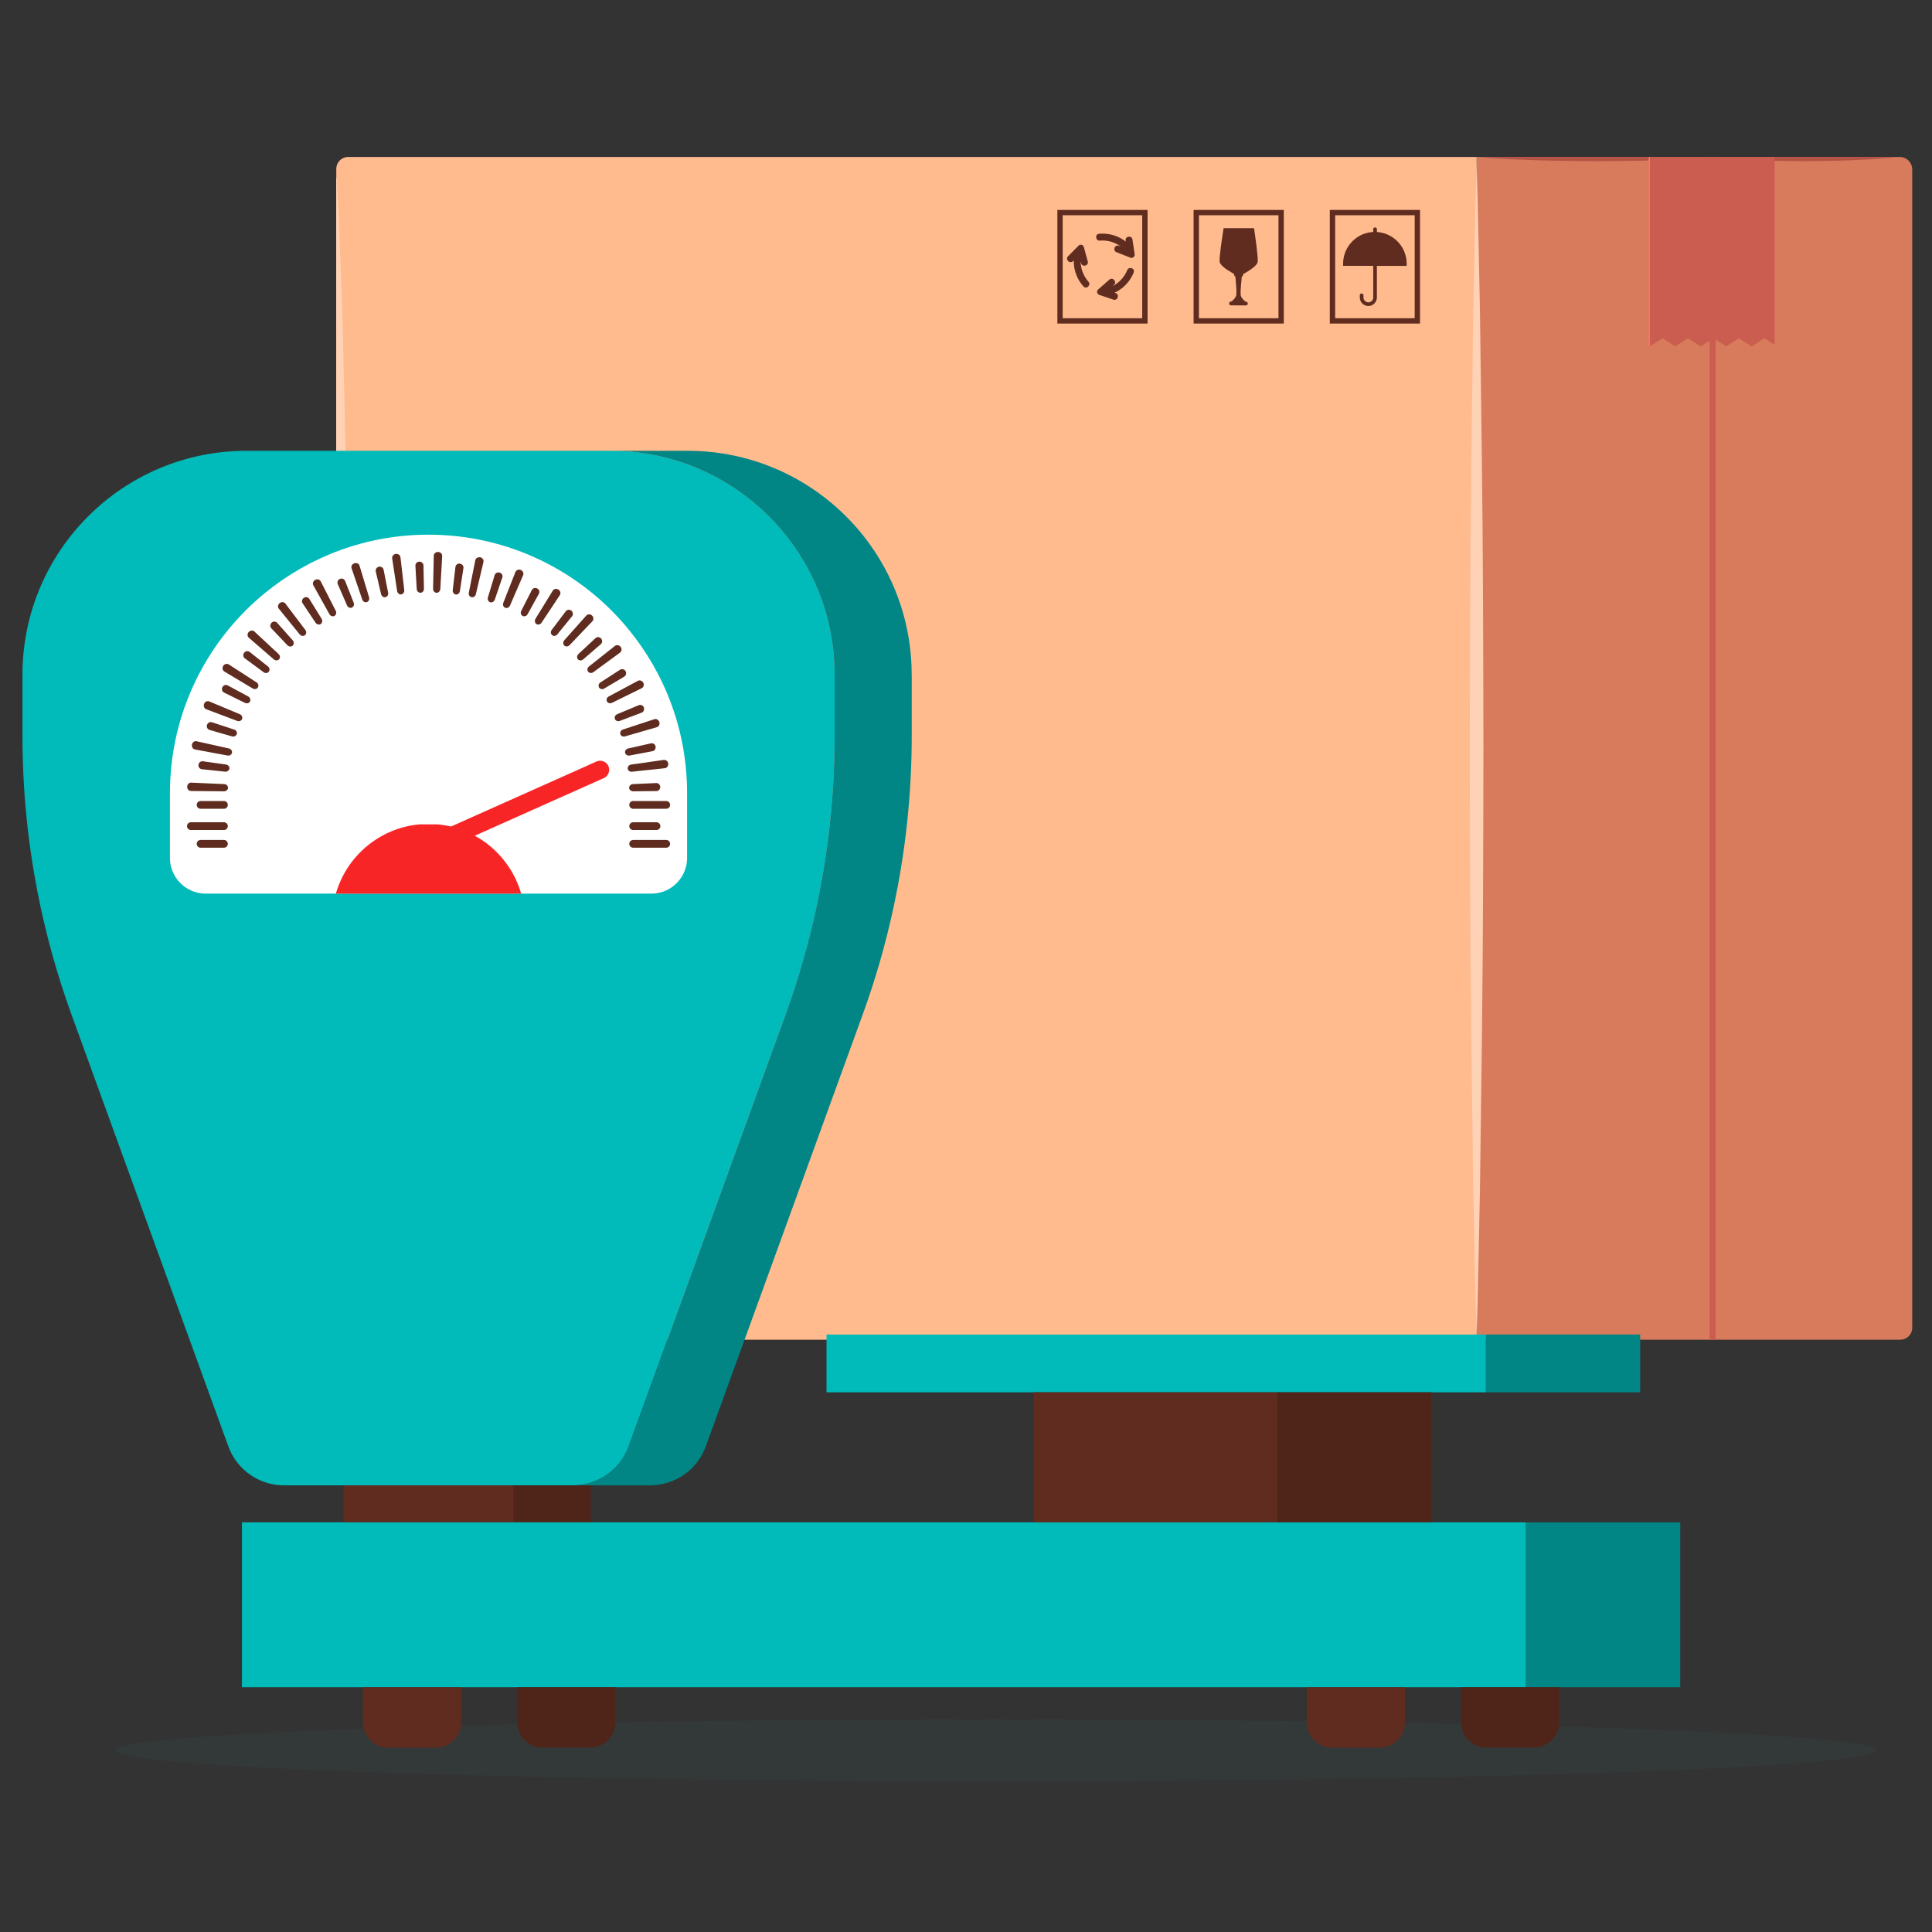 <svg width="160" height="160" viewBox="0 0 160 160" fill="none" xmlns="http://www.w3.org/2000/svg">
<rect x="0" y="0" width="160" height="160" fill="#333333" stroke="none"/>
<g clip-path="url(#clip0_2039_8107)">
<path d="M155.375 144.955C155.375 146.374 122.73 147.521 82.458 147.521C42.187 147.521 9.541 146.371 9.541 144.955C9.541 143.539 42.187 142.388 82.458 142.388C122.73 142.388 155.375 143.539 155.375 144.955Z" fill="#397D7A" fill-opacity="0.09"/>
<path d="M158.363 14.032V109.96C158.363 110.294 158.198 110.591 157.942 110.768C157.78 110.881 157.59 110.949 157.377 110.949H122.29V13H157.331C157.48 13 157.624 13.034 157.752 13.09C157.954 13.181 158.123 13.334 158.232 13.53C158.313 13.677 158.363 13.848 158.363 14.032Z" fill="#D87A5C"/>
<path d="M156.878 13.012C156.878 13.012 156.872 13.031 156.86 13.031C156.233 13.103 155.609 13.134 154.985 13.19L153.108 13.278C151.86 13.331 150.609 13.328 149.359 13.352C148.108 13.328 146.857 13.331 145.61 13.278L143.732 13.19C143.108 13.137 142.481 13.103 141.858 13.031C141.062 13.103 140.264 13.134 139.469 13.19L137.08 13.278C135.486 13.331 133.892 13.328 132.298 13.352C130.704 13.328 129.111 13.331 127.52 13.278L125.134 13.19C124.339 13.137 123.54 13.103 122.745 13.031C122.733 13.031 122.726 13.025 122.726 13.012C122.726 13.009 122.726 13.006 122.729 13H156.881C156.881 13 156.885 13.006 156.885 13.012H156.878Z" fill="#B55347"/>
<path d="M142.079 13H141.58V110.952H142.079V13Z" fill="#CA5D4F"/>
<path d="M146.966 13V28.557L146.115 28.008L145.061 28.688L144.007 28.008L142.956 28.688L141.895 28.008L140.844 28.688L139.787 28.008L138.736 28.688L137.685 28.008L136.63 28.685L136.627 28.688L136.537 28.632V13H146.966Z" fill="#CA5D4F"/>
<path d="M136.63 13V28.685L136.627 28.688L136.537 28.632V13H136.63Z" fill="#FF7C6B"/>
<path d="M122.29 13V110.952H29.069C28.654 110.952 28.286 110.746 28.068 110.428C27.93 110.232 27.849 109.989 27.849 109.73V13.986C27.849 13.733 27.943 13.505 28.099 13.331C28.28 13.128 28.542 13 28.838 13H122.293H122.29Z" fill="#FFBB8E"/>
<path d="M87.567 17.385V26.795H95.037V17.385H87.567ZM94.594 26.355H88.007V17.825H94.594V26.355Z" fill="#5F2C1F"/>
<path d="M90.789 19.712C90.814 19.843 90.932 19.939 91.066 19.927C91.144 19.921 91.222 19.918 91.297 19.918C91.868 19.918 92.395 20.102 92.822 20.417L92.657 20.351C92.523 20.298 92.37 20.364 92.317 20.501L92.302 20.541C92.249 20.676 92.314 20.828 92.451 20.881L93.611 21.337C93.799 21.412 93.998 21.253 93.967 21.053L93.92 20.741L93.783 19.821C93.761 19.677 93.627 19.578 93.484 19.6L93.44 19.606C93.296 19.628 93.197 19.762 93.219 19.905L93.234 20.008C92.701 19.593 92.027 19.347 91.3 19.347C91.204 19.347 91.107 19.35 91.013 19.359C90.861 19.372 90.754 19.518 90.783 19.668L90.792 19.712H90.789Z" fill="#5F2C1F"/>
<path d="M93.724 22.216L93.68 22.204C93.552 22.166 93.412 22.229 93.362 22.354C93.334 22.425 93.299 22.497 93.265 22.566C93.006 23.074 92.601 23.458 92.127 23.698L92.261 23.579C92.37 23.483 92.379 23.317 92.283 23.208L92.251 23.174C92.155 23.065 91.989 23.055 91.88 23.152L90.945 23.975C90.792 24.11 90.842 24.356 91.035 24.421L91.335 24.521L92.217 24.817C92.354 24.864 92.504 24.79 92.551 24.652L92.566 24.609C92.613 24.471 92.538 24.322 92.401 24.275L92.305 24.241C92.916 23.954 93.443 23.47 93.773 22.821C93.817 22.737 93.858 22.65 93.892 22.559C93.948 22.419 93.87 22.257 93.724 22.213V22.216Z" fill="#5F2C1F"/>
<path d="M88.481 21.64C88.584 21.742 88.749 21.739 88.852 21.64L88.924 21.565C88.911 22.241 89.114 22.928 89.55 23.508C89.607 23.586 89.669 23.657 89.731 23.729C89.834 23.841 90.012 23.841 90.115 23.729L90.146 23.695C90.237 23.595 90.243 23.442 90.152 23.343C90.099 23.286 90.053 23.224 90.006 23.162C89.666 22.706 89.497 22.173 89.491 21.64L89.538 21.811C89.575 21.951 89.722 22.032 89.859 21.995L89.903 21.983C90.043 21.945 90.124 21.799 90.087 21.661L89.759 20.461C89.706 20.264 89.463 20.202 89.32 20.345L89.098 20.57L88.443 21.231C88.34 21.334 88.343 21.499 88.443 21.602L88.474 21.633L88.481 21.64Z" fill="#5F2C1F"/>
<path d="M98.848 17.385V26.795H106.318V17.385H98.848ZM105.878 26.355H99.291V17.825H105.878V26.355Z" fill="#5F2C1F"/>
<path d="M101.68 22.369C101.895 22.516 102.101 22.634 102.201 22.687V22.734C102.201 22.809 102.244 22.875 102.31 22.906C102.338 23.189 102.416 24.078 102.391 24.387C102.366 24.659 102.073 24.899 101.979 24.967H101.951C101.926 24.967 101.901 24.974 101.876 24.986C101.836 25.008 101.805 25.045 101.795 25.092C101.795 25.105 101.792 25.114 101.792 25.126C101.792 25.151 101.798 25.176 101.808 25.198C101.814 25.211 101.823 25.223 101.833 25.235C101.864 25.27 101.904 25.288 101.948 25.288L103.177 25.295C103.221 25.295 103.264 25.276 103.292 25.245C103.302 25.235 103.311 25.223 103.317 25.211C103.33 25.189 103.336 25.164 103.336 25.139C103.336 25.126 103.336 25.114 103.333 25.105C103.323 25.061 103.295 25.02 103.252 24.998C103.23 24.986 103.202 24.98 103.177 24.98H103.149C103.021 24.886 102.762 24.646 102.743 24.396C102.722 24.088 102.809 23.199 102.84 22.915C102.906 22.887 102.952 22.822 102.952 22.747V22.7C103.052 22.647 103.261 22.531 103.476 22.388C103.894 22.11 104.116 21.886 104.153 21.696C104.209 21.396 103.978 19.74 103.854 18.895H101.334C101.2 19.743 100.953 21.381 101.006 21.68C101.04 21.87 101.259 22.098 101.674 22.379L101.68 22.369Z" fill="#5F2C1F"/>
<path d="M110.129 17.385V26.795H117.599V17.385H110.129ZM117.159 26.355H110.572V17.825H117.159V26.355Z" fill="#5F2C1F"/>
<path d="M113.728 24.634C113.728 24.858 113.548 25.039 113.323 25.039C113.098 25.039 112.918 24.858 112.918 24.634V24.456C112.918 24.372 112.849 24.303 112.765 24.303C112.681 24.303 112.612 24.372 112.612 24.456V24.634C112.612 25.023 112.93 25.342 113.32 25.342C113.71 25.342 114.028 25.023 114.028 24.634V22.02H116.495V21.842C116.495 21.278 116.317 20.754 116.015 20.323C115.569 19.69 114.851 19.266 114.031 19.213V18.985C114.031 18.901 113.962 18.832 113.878 18.832C113.794 18.832 113.725 18.901 113.725 18.985V19.21C112.955 19.25 112.275 19.619 111.82 20.18C111.452 20.632 111.23 21.212 111.23 21.839V22.017H113.725V24.631L113.728 24.634Z" fill="#5F2C1F"/>
<path d="M122.29 13.611C122.418 17.657 122.471 21.702 122.564 25.747L122.72 37.883C122.823 45.973 122.839 54.063 122.851 62.154C122.839 70.244 122.823 78.335 122.72 86.425L122.564 98.561C122.471 102.606 122.415 106.651 122.287 110.697C122.159 106.651 122.103 102.606 122.009 98.561L121.853 86.425C121.75 78.335 121.735 70.244 121.722 62.154C121.738 54.063 121.75 45.973 121.853 37.883L122.009 25.747C122.103 21.702 122.156 17.657 122.284 13.611H122.29Z" fill="#FFD2B5"/>
<path d="M28.863 62.116L28.776 73.95L28.732 79.863C28.72 80.849 28.726 81.834 28.707 82.82L28.638 85.779L28.37 97.61L28.155 103.529L28.046 106.486L27.902 109.443C27.902 109.477 27.881 109.496 27.846 109.499V14.728C27.877 14.728 27.902 14.75 27.902 14.781L28.049 17.741L28.158 20.697L28.373 26.617L28.642 38.447L28.71 41.407L28.732 44.364L28.776 50.277L28.863 62.11V62.116Z" fill="#FFD2B5"/>
<path d="M65.052 84.033L52.068 119.776C51.821 120.449 51.441 121.048 50.957 121.538C50.053 122.458 48.799 123.01 47.455 123.01H23.52C22.538 123.01 21.602 122.717 20.819 122.199C19.959 121.632 19.276 120.793 18.908 119.776L5.924 84.033C4.704 80.677 3.756 77.237 3.082 73.744C2.268 69.53 1.86 65.242 1.86 60.934V55.885C1.86 50.761 3.937 46.123 7.293 42.767C10.649 39.408 15.29 37.334 20.411 37.334H50.568C56.846 37.334 62.398 40.453 65.754 45.225C67.874 48.241 69.122 51.918 69.122 55.888V60.938C69.122 65.713 68.617 70.466 67.619 75.119C66.97 78.141 66.115 81.12 65.055 84.036L65.052 84.033Z" fill="#01BABA"/>
<path d="M75.506 55.888V60.934C75.506 65.71 75.004 70.463 74.003 75.116C73.357 78.138 72.5 81.117 71.439 84.033L58.455 119.776C58.212 120.449 57.828 121.045 57.348 121.538C56.444 122.458 55.187 123.007 53.842 123.007H47.455C48.799 123.007 50.056 122.458 50.961 121.538C51.441 121.045 51.824 120.449 52.068 119.776L65.052 84.033C66.112 81.117 66.967 78.138 67.615 75.116C68.614 70.463 69.119 65.71 69.119 60.934V55.888C69.119 51.918 67.874 48.241 65.75 45.225C62.394 40.453 56.846 37.334 50.564 37.334H56.952C63.23 37.334 68.782 40.453 72.138 45.225C74.262 48.241 75.503 51.918 75.503 55.888H75.506Z" fill="#018585"/>
<path d="M42.533 123.007H28.442V126.076H42.533V123.007Z" fill="#5F2C1F"/>
<path d="M48.921 123.007H42.533V126.076H48.921V123.007Z" fill="#4F251A"/>
<path d="M56.902 65.697V71.049C56.902 71.975 56.478 72.802 55.81 73.345C55.302 73.759 54.653 74.006 53.942 74.006H17.033C16.334 74.006 15.692 73.763 15.184 73.357C14.507 72.814 14.073 71.982 14.073 71.046V65.694C14.073 58.985 17.161 52.994 21.992 49.07C25.676 46.076 30.373 44.279 35.488 44.279C38.828 44.279 41.987 45.044 44.804 46.407C47.62 47.767 50.097 49.728 52.055 52.124C55.084 55.816 56.902 60.541 56.902 65.694V65.697Z" fill="white"/>
<path d="M18.546 69.561H16.612C16.434 69.561 16.291 69.705 16.291 69.883C16.291 70.061 16.434 70.204 16.612 70.204H18.546C18.724 70.204 18.867 70.057 18.867 69.883C18.867 69.708 18.724 69.561 18.546 69.561Z" fill="#5F2C1F"/>
<path d="M18.546 68.096H15.807C15.63 68.096 15.486 68.242 15.486 68.417C15.486 68.591 15.63 68.738 15.807 68.738H18.546C18.724 68.738 18.867 68.594 18.867 68.417C18.867 68.239 18.724 68.096 18.546 68.096Z" fill="#5F2C1F"/>
<path d="M18.546 66.336H16.612C16.434 66.336 16.291 66.48 16.291 66.658C16.291 66.835 16.434 66.979 16.612 66.979H18.546C18.724 66.979 18.867 66.835 18.867 66.658C18.867 66.48 18.724 66.336 18.546 66.336Z" fill="#5F2C1F"/>
<path d="M18.567 64.936L15.832 64.814C15.655 64.805 15.505 64.958 15.502 65.151C15.495 65.345 15.636 65.504 15.814 65.507L18.552 65.532C18.73 65.532 18.879 65.404 18.883 65.242C18.886 65.083 18.745 64.942 18.567 64.936Z" fill="#5F2C1F"/>
<path d="M18.717 63.314L16.802 63.046C16.628 63.021 16.462 63.152 16.437 63.336C16.409 63.52 16.54 63.688 16.718 63.704L18.642 63.907C18.817 63.925 18.973 63.807 18.998 63.651C19.02 63.492 18.895 63.342 18.72 63.317L18.717 63.314Z" fill="#5F2C1F"/>
<path d="M18.954 61.983L16.281 61.387C16.11 61.346 15.935 61.471 15.898 61.661C15.86 61.852 15.973 62.032 16.147 62.067L18.839 62.569C19.014 62.6 19.182 62.497 19.213 62.341C19.244 62.185 19.129 62.023 18.954 61.983Z" fill="#5F2C1F"/>
<path d="M19.388 60.417L17.551 59.815C17.382 59.759 17.198 59.858 17.142 60.036C17.086 60.214 17.18 60.398 17.351 60.448L19.21 60.984C19.382 61.034 19.559 60.947 19.609 60.794C19.659 60.641 19.559 60.47 19.391 60.417H19.388Z" fill="#5F2C1F"/>
<path d="M19.859 59.147L17.332 58.09C17.17 58.021 16.968 58.109 16.902 58.293C16.833 58.474 16.911 58.673 17.08 58.736L19.644 59.702C19.809 59.765 19.993 59.693 20.049 59.543C20.102 59.394 20.024 59.216 19.862 59.147H19.859Z" fill="#5F2C1F"/>
<path d="M20.558 57.678L18.855 56.761C18.699 56.677 18.502 56.743 18.418 56.911C18.334 57.077 18.393 57.276 18.552 57.354L20.286 58.209C20.445 58.287 20.635 58.234 20.707 58.09C20.779 57.947 20.71 57.763 20.558 57.678Z" fill="#5F2C1F"/>
<path d="M21.25 56.515L18.948 55.027C18.798 54.931 18.589 54.984 18.483 55.146C18.383 55.311 18.43 55.523 18.58 55.614L20.932 57.017C21.084 57.108 21.275 57.067 21.356 56.93C21.443 56.796 21.396 56.609 21.247 56.512L21.25 56.515Z" fill="#5F2C1F"/>
<path d="M20.676 53.992C20.536 53.88 20.33 53.911 20.218 54.06C20.105 54.21 20.133 54.419 20.277 54.522L21.833 55.67C21.977 55.776 22.17 55.754 22.267 55.626C22.36 55.495 22.329 55.302 22.192 55.193L20.676 53.992Z" fill="#5F2C1F"/>
<path d="M21.072 52.301C20.944 52.18 20.729 52.198 20.598 52.339C20.464 52.479 20.473 52.697 20.607 52.813L22.675 54.606C22.809 54.722 23.003 54.715 23.112 54.6C23.221 54.481 23.205 54.288 23.074 54.166L21.069 52.301H21.072Z" fill="#5F2C1F"/>
<path d="M22.959 51.584C22.843 51.453 22.625 51.437 22.494 51.568C22.36 51.696 22.351 51.908 22.472 52.036L23.804 53.437C23.926 53.564 24.122 53.577 24.238 53.468C24.353 53.355 24.362 53.168 24.244 53.031L22.959 51.587V51.584Z" fill="#5F2C1F"/>
<path d="M23.636 49.984C23.53 49.844 23.317 49.825 23.165 49.944C23.012 50.062 22.978 50.271 23.09 50.408L24.818 52.535C24.93 52.673 25.127 52.704 25.251 52.607C25.379 52.507 25.395 52.311 25.289 52.17L23.636 49.987V49.984Z" fill="#5F2C1F"/>
<path d="M25.616 49.6C25.523 49.448 25.32 49.407 25.164 49.51C25.008 49.613 24.961 49.816 25.061 49.962L26.134 51.572C26.234 51.718 26.424 51.768 26.558 51.681C26.692 51.593 26.727 51.397 26.636 51.247L25.619 49.604L25.616 49.6Z" fill="#5F2C1F"/>
<path d="M26.561 48.144C26.48 47.985 26.274 47.932 26.103 48.022C25.931 48.113 25.863 48.316 25.95 48.471L27.282 50.864C27.369 51.02 27.556 51.082 27.697 51.007C27.837 50.932 27.887 50.739 27.806 50.583L26.558 48.144H26.561Z" fill="#5F2C1F"/>
<path d="M28.582 48.116C28.52 47.95 28.32 47.866 28.152 47.941C27.98 48.016 27.899 48.206 27.971 48.368L28.741 50.14C28.813 50.302 28.991 50.383 29.137 50.321C29.284 50.255 29.356 50.078 29.29 49.912L28.582 48.113V48.116Z" fill="#5F2C1F"/>
<path d="M29.777 46.85C29.727 46.678 29.53 46.584 29.346 46.647C29.162 46.709 29.056 46.896 29.116 47.062L30.001 49.654C30.061 49.822 30.232 49.919 30.382 49.865C30.532 49.812 30.616 49.638 30.566 49.469L29.774 46.846L29.777 46.85Z" fill="#5F2C1F"/>
<path d="M31.767 47.183C31.732 47.008 31.555 46.893 31.374 46.934C31.193 46.977 31.077 47.152 31.118 47.327L31.561 49.207C31.601 49.379 31.764 49.491 31.919 49.454C32.075 49.423 32.178 49.257 32.144 49.083L31.77 47.186L31.767 47.183Z" fill="#5F2C1F"/>
<path d="M32.777 45.873C32.584 45.901 32.45 46.07 32.478 46.245L32.889 48.952C32.918 49.126 33.067 49.251 33.226 49.226C33.385 49.198 33.501 49.048 33.479 48.871L33.164 46.151C33.145 45.976 32.971 45.842 32.777 45.873Z" fill="#5F2C1F"/>
<path d="M34.72 46.513C34.533 46.519 34.39 46.678 34.402 46.853L34.511 48.783C34.521 48.961 34.661 49.095 34.823 49.089C34.985 49.089 35.113 48.939 35.11 48.761L35.07 46.828C35.066 46.65 34.91 46.51 34.727 46.513H34.72Z" fill="#5F2C1F"/>
<path d="M36.283 45.711C36.09 45.705 35.927 45.845 35.924 46.023L35.865 48.761C35.862 48.939 35.99 49.086 36.152 49.092C36.311 49.098 36.451 48.955 36.464 48.78L36.62 46.045C36.629 45.867 36.48 45.717 36.286 45.711H36.283Z" fill="#5F2C1F"/>
<path d="M38.089 46.678C37.905 46.653 37.736 46.775 37.718 46.953L37.493 48.874C37.474 49.048 37.587 49.214 37.746 49.236C37.905 49.257 38.057 49.133 38.086 48.958L38.379 47.046C38.407 46.871 38.279 46.706 38.092 46.681L38.089 46.678Z" fill="#5F2C1F"/>
<path d="M39.77 46.154C39.58 46.117 39.396 46.229 39.361 46.4L38.825 49.086C38.791 49.26 38.89 49.426 39.049 49.457C39.209 49.485 39.368 49.385 39.408 49.211L40.038 46.544C40.079 46.375 39.96 46.185 39.77 46.151V46.154Z" fill="#5F2C1F"/>
<path d="M41.379 47.423C41.202 47.367 41.014 47.461 40.965 47.629L40.406 49.479C40.356 49.647 40.441 49.828 40.593 49.875C40.746 49.922 40.918 49.825 40.977 49.656L41.601 47.826C41.66 47.657 41.56 47.476 41.382 47.42L41.379 47.423Z" fill="#5F2C1F"/>
<path d="M43.129 47.202C42.951 47.124 42.748 47.211 42.683 47.373L41.682 49.925C41.616 50.093 41.688 50.268 41.838 50.33C41.984 50.396 42.162 50.315 42.234 50.153L43.322 47.639C43.394 47.477 43.307 47.28 43.129 47.202Z" fill="#5F2C1F"/>
<path d="M44.489 48.733C44.323 48.649 44.121 48.708 44.043 48.867L43.166 50.592C43.085 50.751 43.138 50.938 43.282 51.01C43.425 51.079 43.609 51.023 43.693 50.867L44.629 49.176C44.716 49.023 44.657 48.814 44.489 48.733Z" fill="#5F2C1F"/>
<path d="M46.245 48.83C46.083 48.724 45.874 48.761 45.78 48.914L44.345 51.247C44.255 51.397 44.289 51.593 44.423 51.681C44.557 51.768 44.748 51.721 44.847 51.572L46.363 49.288C46.463 49.142 46.41 48.933 46.248 48.827L46.245 48.83Z" fill="#5F2C1F"/>
<path d="M47.318 50.57C47.171 50.455 46.959 50.483 46.853 50.627L45.687 52.17C45.581 52.314 45.599 52.504 45.727 52.601C45.852 52.704 46.042 52.676 46.154 52.538L47.374 51.038C47.486 50.901 47.461 50.692 47.318 50.574V50.57Z" fill="#5F2C1F"/>
<path d="M49.03 50.976C48.886 50.845 48.674 50.845 48.556 50.976L46.734 53.022C46.616 53.156 46.616 53.352 46.734 53.462C46.853 53.571 47.049 53.555 47.171 53.427L49.061 51.447C49.183 51.319 49.167 51.107 49.027 50.976H49.03Z" fill="#5F2C1F"/>
<path d="M49.778 52.878C49.66 52.735 49.445 52.725 49.317 52.847L47.901 54.163C47.773 54.285 47.757 54.475 47.86 54.6C47.966 54.722 48.16 54.725 48.297 54.609L49.76 53.343C49.894 53.228 49.903 53.019 49.782 52.878H49.778Z" fill="#5F2C1F"/>
<path d="M51.397 53.571C51.279 53.418 51.067 53.383 50.926 53.493L48.777 55.193C48.64 55.302 48.606 55.495 48.706 55.623C48.805 55.748 48.996 55.773 49.139 55.667L51.347 54.045C51.491 53.942 51.519 53.724 51.397 53.571Z" fill="#5F2C1F"/>
<path d="M51.806 55.576C51.706 55.417 51.5 55.37 51.35 55.467L49.725 56.515C49.576 56.612 49.529 56.799 49.613 56.936C49.694 57.073 49.888 57.114 50.037 57.023L51.7 56.035C51.852 55.944 51.899 55.739 51.806 55.579V55.576Z" fill="#5F2C1F"/>
<path d="M53.275 56.543C53.184 56.371 52.982 56.3 52.826 56.384L50.412 57.678C50.256 57.763 50.19 57.947 50.265 58.087C50.34 58.227 50.524 58.286 50.683 58.205L53.141 56.995C53.3 56.917 53.365 56.708 53.275 56.537V56.543Z" fill="#5F2C1F"/>
<path d="M53.322 58.589C53.259 58.414 53.056 58.333 52.894 58.402L51.11 59.147C50.945 59.216 50.87 59.391 50.923 59.544C50.979 59.693 51.163 59.765 51.328 59.703L53.138 59.02C53.303 58.957 53.384 58.764 53.318 58.589H53.322Z" fill="#5F2C1F"/>
<path d="M54.603 59.796C54.544 59.612 54.354 59.506 54.188 59.562L51.587 60.417C51.419 60.473 51.325 60.641 51.372 60.794C51.416 60.947 51.59 61.034 51.762 60.984L54.394 60.223C54.566 60.173 54.66 59.983 54.606 59.796H54.603Z" fill="#5F2C1F"/>
<path d="M52.139 62.569L54.039 62.21C54.214 62.179 54.326 62.001 54.292 61.82C54.257 61.636 54.08 61.521 53.908 61.561L52.021 61.986C51.849 62.026 51.737 62.185 51.768 62.341C51.8 62.497 51.968 62.6 52.143 62.569H52.139Z" fill="#5F2C1F"/>
<path d="M55.059 63.62C55.237 63.601 55.361 63.43 55.34 63.236C55.321 63.043 55.146 62.909 54.971 62.934L52.261 63.32C52.083 63.345 51.968 63.495 51.984 63.654C51.999 63.813 52.158 63.929 52.336 63.91L55.059 63.62Z" fill="#5F2C1F"/>
<path d="M52.43 65.532L54.363 65.513C54.541 65.513 54.681 65.357 54.678 65.173C54.675 64.986 54.526 64.843 54.348 64.849L52.417 64.936C52.242 64.945 52.099 65.083 52.102 65.242C52.105 65.401 52.255 65.532 52.43 65.532Z" fill="#5F2C1F"/>
<path d="M52.436 66.336C52.258 66.336 52.114 66.48 52.114 66.658C52.114 66.835 52.258 66.979 52.436 66.979H55.174C55.352 66.979 55.495 66.835 55.495 66.658C55.495 66.48 55.352 66.336 55.174 66.336H52.436Z" fill="#5F2C1F"/>
<path d="M52.436 68.096C52.258 68.096 52.114 68.242 52.114 68.417C52.114 68.591 52.258 68.738 52.436 68.738H54.37C54.547 68.738 54.691 68.594 54.691 68.417C54.691 68.239 54.547 68.096 54.37 68.096H52.436Z" fill="#5F2C1F"/>
<path d="M55.174 69.561H52.436C52.258 69.561 52.114 69.705 52.114 69.883C52.114 70.061 52.258 70.204 52.436 70.204H55.174C55.352 70.204 55.495 70.057 55.495 69.883C55.495 69.708 55.352 69.561 55.174 69.561Z" fill="#5F2C1F"/>
<path d="M36.239 68.27C39.548 68.576 42.271 70.906 43.16 74.009H27.815C28.704 70.903 31.427 68.576 34.739 68.27" fill="#F82526"/>
<path d="M36.242 68.944L49.395 63.068C49.626 62.965 49.888 62.987 50.09 63.111C50.218 63.186 50.324 63.302 50.387 63.445C50.471 63.629 50.471 63.832 50.405 64.007C50.34 64.191 50.2 64.353 50.006 64.437L36.854 70.313" fill="#F82526"/>
<path d="M126.379 126.076H20.037V139.727H126.379V126.076Z" fill="#01BABA"/>
<path d="M139.151 126.076H126.376V139.727H139.151V126.076Z" fill="#018585"/>
<path d="M36.083 144.739H32.169C31.602 144.739 31.084 144.515 30.706 144.15C30.307 143.766 30.058 143.224 30.058 142.625V139.727H38.198V142.625C38.198 143.208 37.961 143.738 37.58 144.119C37.197 144.502 36.67 144.739 36.087 144.739H36.083Z" fill="#5F2C1F"/>
<path d="M114.243 144.739H110.329C109.761 144.739 109.243 144.515 108.866 144.15C108.467 143.766 108.217 143.224 108.217 142.625V139.727H116.358V142.625C116.358 143.208 116.121 143.738 115.74 144.119C115.356 144.502 114.829 144.739 114.246 144.739H114.243Z" fill="#5F2C1F"/>
<path d="M48.861 144.739H44.947C44.38 144.739 43.862 144.515 43.484 144.15C43.085 143.766 42.836 143.224 42.836 142.625V139.727H50.976V142.625C50.976 143.208 50.739 143.738 50.358 144.119C49.975 144.502 49.448 144.739 48.864 144.739H48.861Z" fill="#4F251A"/>
<path d="M127.021 144.739H123.107C122.539 144.739 122.021 144.515 121.644 144.15C121.245 143.766 120.995 143.224 120.995 142.625V139.727H129.136V142.625C129.136 143.208 128.899 143.738 128.518 144.119C128.135 144.502 127.607 144.739 127.024 144.739H127.021Z" fill="#4F251A"/>
<path d="M123.06 110.522H68.448V115.306H123.06V110.522Z" fill="#01BABA"/>
<path d="M135.832 110.519H123.057V115.303H135.832V110.519Z" fill="#018585"/>
<path d="M105.775 115.303H85.608V126.076H105.775V115.303Z" fill="#5F2C1F"/>
<path d="M118.547 115.303H105.772V126.076H118.547V115.303Z" fill="#4F251A"/>
</g>
<defs>
<clipPath id="clip0_2039_8107">
<rect width="156.507" height="134.525" fill="white" transform="translate(1.856 13)"/>
</clipPath>
</defs>
</svg>

